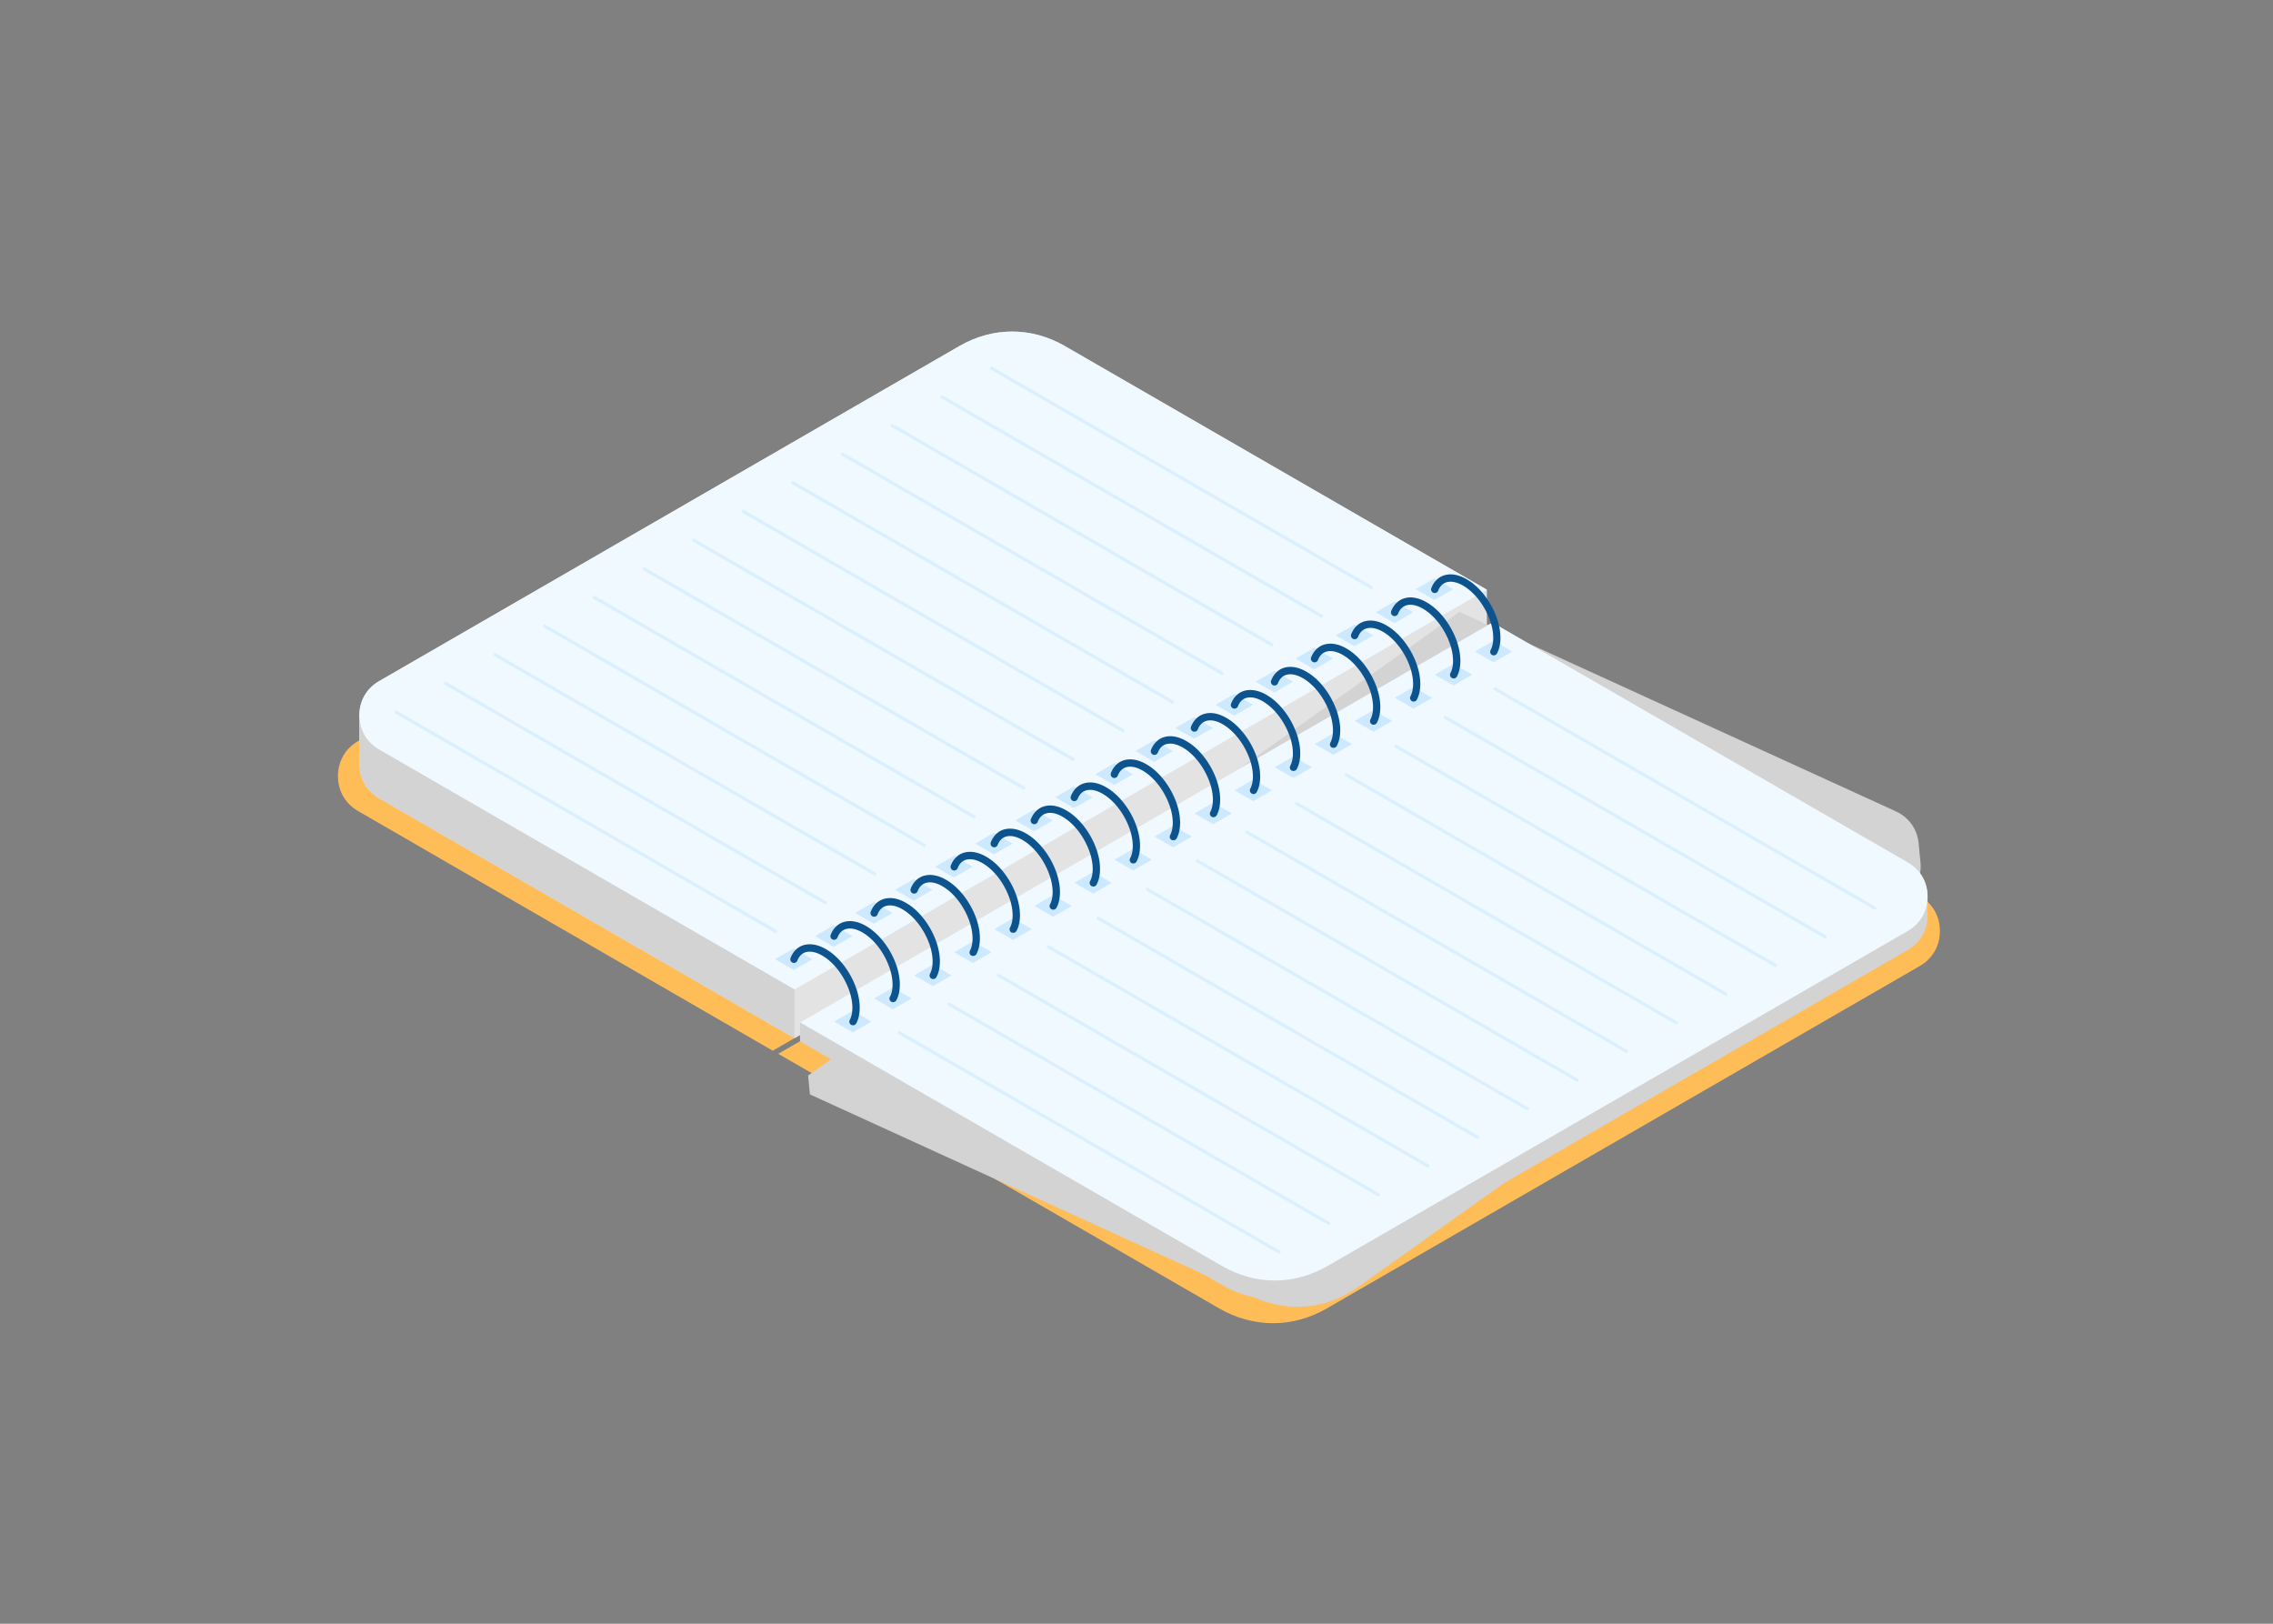 <svg xmlns="http://www.w3.org/2000/svg" xmlns:xlink="http://www.w3.org/1999/xlink" xml:space="preserve" viewBox="0 0 350 250"><rect x="0" y="0" width="350" height="250" fill="#808080" stroke="none"/><path d="M227.9 98.89 163.03 61.4c-5.28-3.05-11.32-3.05-16.6 0l-91.28 52.7c-1.98 1.14-3.11 3.11-3.11 5.39 0 2.29 1.13 4.25 3.11 5.39l63.84 36.89z" style="fill-rule:evenodd;clip-rule:evenodd;fill:#ffbd58"/><path d="M163.98 53.28c-5.17-2.98-11.08-2.98-16.25 0l-89.34 51.58c-1.94 1.12-3.05 3.04-3.05 5.28v7.49c0 2.24 1.11 4.16 3.05 5.28l63.96 36.93 106.61-61.55V90.8z" style="fill-rule:evenodd;clip-rule:evenodd;fill:#e3e3e3"/><path d="m228.95 90.8-64.98-37.51c-5.17-2.98-11.08-2.98-16.25 0l-89.34 51.58c-1.94 1.12-3.05 3.04-3.05 5.28s1.11 4.16 3.05 5.28l63.96 36.93z" style="fill-rule:evenodd;clip-rule:evenodd;fill:#f0f9ff"/><path d="m119.84 162.25 67.88 39.19c5.28 3.05 11.32 3.05 16.6 0l91.28-52.7c1.98-1.14 3.11-3.11 3.11-5.39 0-2.29-1.13-4.25-3.11-5.39l-66.84-38.59z" style="fill-rule:evenodd;clip-rule:evenodd;fill:#ffbd58"/><defs><path id="a" d="m229.8 95.86-106.61 61.55v2.92l64.98 37.51c5.17 2.98 11.08 2.98 16.25 0l89.34-51.58c1.94-1.12 3.05-3.04 3.05-5.28v-2.92c0-2.24-1.11-4.16-3.05-5.28z"/></defs><use xlink:href="#a" style="overflow:visible;fill-rule:evenodd;clip-rule:evenodd;fill:#d3d3d3"/><clipPath id="b"><use xlink:href="#a" style="overflow:visible"/></clipPath><path d="M118.62 87.89h182.76V208.8H118.62z" style="clip-path:url(#b);fill:#d3d3d3" transform="rotate(-5.438 209.959 148.396)"/><path d="m123.19 157.41 64.98 37.51c5.17 2.98 11.08 2.98 16.25 0l89.34-51.58c1.94-1.12 3.05-3.04 3.05-5.28s-1.11-4.16-3.05-5.28L229.8 95.86z" style="fill-rule:evenodd;clip-rule:evenodd;fill:#f0f9ff"/><path d="m227.1 100.32 2.88 1.66 2.88-1.66-2.88-1.66zm-6.17 3.56 2.88 1.66 2.89-1.66-2.89-1.66zm-6.16 3.56 2.88 1.66 2.88-1.66-2.88-1.66zM208.6 111l2.88 1.66 2.88-1.66-2.88-1.66zm-6.17 3.56 2.88 1.66 2.89-1.66-2.89-1.66zm-6.16 3.56 2.88 1.66 2.88-1.66-2.88-1.66zm-6.17 3.56 2.88 1.67 2.88-1.67-2.88-1.66zm-6.17 3.56 2.88 1.67 2.88-1.67-2.88-1.66zm-6.16 3.56 2.88 1.67 2.88-1.67-2.88-1.66zm-6.17 3.56 2.88 1.67 2.88-1.67-2.88-1.66zm-6.17 3.56 2.88 1.67 2.88-1.67-2.88-1.66zm-6.16 3.56 2.88 1.67 2.88-1.67-2.88-1.66zm-6.17 3.57 2.88 1.66 2.88-1.66-2.88-1.67zm-6.17 3.56 2.88 1.66 2.88-1.66-2.88-1.67zm-6.16 3.56 2.88 1.66 2.88-1.66-2.88-1.67zm-6.17 3.56 2.88 1.66 2.88-1.66-2.88-1.67zm-6.17 3.56 2.88 1.66 2.88-1.66-2.88-1.67zM218 90.71l2.88 1.66 2.88-1.66-2.88-1.66zm-6.16 3.56 2.88 1.67 2.88-1.67-2.88-1.66zm-6.17 3.56 2.88 1.67 2.88-1.67-2.88-1.66zm-6.17 3.56 2.88 1.67 2.88-1.67-2.88-1.66zm-6.16 3.56 2.88 1.67 2.88-1.67-2.88-1.66zm-6.17 3.56 2.88 1.67 2.88-1.67-2.88-1.66zm-6.17 3.56 2.88 1.67 2.88-1.67-2.88-1.66zm-6.17 3.56 2.89 1.67 2.88-1.67-2.88-1.66zm-6.16 3.57 2.88 1.66 2.88-1.66-2.88-1.67zm-6.17 3.56 2.88 1.66 2.88-1.66-2.88-1.67zm-6.17 3.56 2.89 1.66 2.88-1.66-2.88-1.67zm-6.16 3.56 2.88 1.66 2.88-1.66-2.88-1.67zm-6.17 3.56 2.88 1.66 2.88-1.66-2.88-1.67zm-6.17 3.56 2.89 1.66 2.88-1.66-2.88-1.67zm-6.16 3.56 2.88 1.66 2.88-1.66-2.88-1.67zm-6.17 3.56 2.88 1.66 2.88-1.66-2.88-1.67zm-6.17 3.56 2.89 1.66 2.88-1.66-2.88-1.66z" style="fill-rule:evenodd;clip-rule:evenodd;fill:#cce9ff"/><path d="m80.8 128.36 41.54 23.99v7.49l-48.03-27.73-15.93-9.2c-1.94-1.12-3.05-3.04-3.05-5.28v-7.49c0 1.22.33 2.35.95 3.3.51.79 1.22 1.47 2.1 1.97z" style="fill-rule:evenodd;clip-rule:evenodd;fill:#d3d3d3"/><g style="opacity:.6"><path d="M288.66 140.07c.09 0 .17-.04.22-.13.07-.12.03-.27-.09-.34l-58.45-33.75a.247.247 0 0 0-.34.09c-.07.12-.03.27.09.34l58.45 33.75c.04.03.08.04.12.04" style="fill:#cce9ff"/></g><g style="opacity:.6"><path d="M281.02 144.48c.09 0 .17-.04.22-.13.07-.12.03-.27-.09-.34l-58.45-33.75a.247.247 0 0 0-.34.09c-.07.12-.03.27.09.34l58.45 33.75c.04.03.08.04.12.04" style="fill:#cce9ff"/></g><g style="opacity:.6"><path d="M273.38 148.89c.09 0 .17-.04.22-.13.07-.12.03-.27-.09-.34l-58.45-33.75a.247.247 0 0 0-.34.09c-.07.12-.03.27.09.34l58.45 33.75c.03.03.08.04.12.04" style="fill:#cce9ff"/></g><g style="opacity:.6"><path d="M265.74 153.31c.09 0 .17-.04.22-.13.07-.12.03-.27-.09-.34l-58.45-33.75a.247.247 0 0 0-.34.09c-.07.12-.03.27.09.34l58.45 33.75c.03.03.07.04.12.04" style="fill:#cce9ff"/></g><g style="opacity:.6"><path d="M258.09 157.72c.09 0 .17-.04.22-.13.07-.12.03-.27-.09-.34l-58.45-33.75a.247.247 0 0 0-.34.09c-.07.12-.03.27.09.34l58.45 33.75c.04.03.08.04.12.04" style="fill:#cce9ff"/></g><g style="opacity:.6"><path d="M250.45 162.13c.09 0 .17-.04.22-.13.07-.12.03-.27-.09-.34l-58.45-33.75a.247.247 0 0 0-.34.09c-.07.12-.03.27.09.34l58.45 33.75c.03.03.08.04.12.04" style="fill:#cce9ff"/></g><g style="opacity:.6"><path d="M242.81 166.54c.09 0 .17-.04.22-.13.07-.12.03-.27-.09-.34l-58.45-33.75a.247.247 0 0 0-.34.09c-.07.12-.03.27.09.34l58.45 33.75c.03.03.07.04.12.04" style="fill:#cce9ff"/></g><g style="opacity:.6"><path d="M235.16 170.96c.09 0 .17-.04.22-.13.07-.12.03-.27-.09-.34l-58.45-33.75a.247.247 0 0 0-.34.09c-.07.12-.03.27.09.34l58.45 33.75c.04.03.08.04.12.04" style="fill:#cce9ff"/></g><g style="opacity:.6"><path d="M227.52 175.37c.09 0 .17-.04.22-.13.07-.12.03-.27-.09-.34l-58.45-33.75a.247.247 0 0 0-.34.09c-.07.12-.03.27.09.34l58.45 33.75c.04.03.08.04.12.04" style="fill:#cce9ff"/></g><g style="opacity:.6"><path d="M219.88 179.78c.09 0 .17-.04.22-.13.07-.12.03-.27-.09-.34l-58.45-33.75a.247.247 0 0 0-.34.09c-.07.12-.03.27.09.34l58.45 33.75c.03.03.08.04.12.04" style="fill:#cce9ff"/></g><g style="opacity:.6"><path d="M212.23 184.2c.09 0 .17-.04.22-.13.07-.12.03-.27-.09-.34l-58.45-33.75a.247.247 0 0 0-.34.09c-.07.12-.03.27.09.34l58.45 33.75c.04.02.08.04.12.04" style="fill:#cce9ff"/></g><g style="opacity:.6"><path d="M204.59 188.61c.09 0 .17-.04.22-.13.07-.12.03-.27-.09-.34l-58.45-33.75a.247.247 0 0 0-.34.09c-.07.12-.03.27.09.34l58.45 33.75c.04.03.08.04.12.04" style="fill:#cce9ff"/></g><g style="opacity:.6"><path d="M196.95 193.02c.09 0 .17-.04.22-.13.07-.12.03-.27-.09-.34l-58.45-33.75a.247.247 0 0 0-.34.09c-.07.12-.03.27.09.34l58.45 33.75c.03.03.08.04.12.04" style="fill:#cce9ff"/></g><g style="opacity:.6"><path d="M211.12 90.69c.09 0 .17-.04.22-.13.07-.12.03-.27-.09-.34L152.8 56.48a.247.247 0 0 0-.34.09c-.07.12-.03.27.09.34L211 90.66c.03.02.08.03.12.03" style="fill:#cce9ff"/></g><g style="opacity:.6"><path d="M203.48 95.1c.09 0 .17-.04.22-.13.07-.12.03-.27-.09-.34l-58.45-33.74a.247.247 0 0 0-.34.09c-.07.12-.03.27.09.34l58.45 33.75q.045.03.12.03" style="fill:#cce9ff"/></g><g style="opacity:.6"><path d="M195.83 99.51c.09 0 .17-.04.22-.13.07-.12.03-.27-.09-.34L137.51 65.3a.247.247 0 0 0-.34.09c-.07.12-.03.27.09.34l58.45 33.75q.06.03.12.03" style="fill:#cce9ff"/></g><g style="opacity:.6"><path d="M188.19 103.93c.09 0 .17-.04.22-.13.07-.12.03-.27-.09-.34l-58.45-33.74a.247.247 0 0 0-.34.09c-.07.12-.03.27.09.34l58.45 33.75q.06.03.12.03" style="fill:#cce9ff"/></g><g style="opacity:.6"><path d="M180.55 108.34c.09 0 .17-.04.22-.13.07-.12.03-.27-.09-.34l-58.45-33.74a.247.247 0 0 0-.34.09c-.07.12-.03.27.09.34l58.45 33.75c.03.02.08.03.12.03" style="fill:#cce9ff"/></g><g style="opacity:.6"><path d="M172.91 112.75c.09 0 .17-.04.22-.13.07-.12.03-.27-.09-.34l-58.45-33.74a.247.247 0 0 0-.34.09c-.07.12-.03.27.09.34l58.45 33.75q.045.03.12.03" style="fill:#cce9ff"/></g><g style="opacity:.6"><path d="M165.26 117.17c.09 0 .17-.04.22-.13.07-.12.03-.27-.09-.34l-58.45-33.74a.247.247 0 0 0-.34.09c-.07.12-.03.27.09.34l58.45 33.75q.06.03.12.03" style="fill:#cce9ff"/></g><g style="opacity:.6"><path d="M157.62 121.58c.09 0 .17-.04.22-.13.07-.12.03-.27-.09-.34L99.3 87.37a.247.247 0 0 0-.34.09c-.07.12-.03.27.09.34l58.45 33.75c.03.02.08.03.12.03" style="fill:#cce9ff"/></g><g style="opacity:.6"><path d="M149.98 125.99c.09 0 .17-.05.22-.13.07-.12.03-.27-.09-.34L91.65 91.78a.247.247 0 0 0-.34.09c-.07.12-.03.27.09.34l58.45 33.75c.04.02.08.03.13.03" style="fill:#cce9ff"/></g><g style="opacity:.6"><path d="M142.33 130.4c.09 0 .17-.04.22-.13.07-.12.03-.27-.09-.34L84.01 96.19a.247.247 0 0 0-.34.09c-.07.12-.03.27.09.34l58.45 33.75q.06.03.12.03" style="fill:#cce9ff"/></g><g style="opacity:.6"><path d="M134.69 134.82c.09 0 .17-.04.22-.13.07-.12.03-.27-.09-.34L76.37 100.6a.247.247 0 0 0-.34.09c-.07.12-.03.27.09.34l58.45 33.75c.04.03.08.04.12.04" style="fill:#cce9ff"/></g><g style="opacity:.6"><path d="M127.05 139.23c.09 0 .17-.04.22-.13.07-.12.03-.27-.09-.34l-58.45-33.75a.247.247 0 0 0-.34.09c-.07.12-.03.27.09.34l58.45 33.75c.03.03.08.04.12.04" style="fill:#cce9ff"/></g><g style="opacity:.6"><path d="M119.41 143.64c.09 0 .17-.04.22-.13.07-.12.03-.27-.09-.34l-58.45-33.75a.247.247 0 0 0-.34.09c-.07.12-.03.27.09.34l58.45 33.75c.03.03.07.04.12.04" style="fill:#cce9ff"/></g><path d="M230.01 100.9c.2 0 .4-.11.5-.3.35-.66.53-1.47.53-2.4 0-1.62-.54-3.44-1.52-5.14s-2.29-3.08-3.69-3.88c-1.14-.66-2.25-.89-3.23-.66-1.01.23-1.79.95-2.2 2.02-.11.29.03.62.32.73s.62-.03.73-.32c.28-.72.76-1.18 1.41-1.33.69-.16 1.54.03 2.42.54 1.23.71 2.4 1.94 3.28 3.47s1.37 3.15 1.37 4.58c0 .74-.14 1.39-.4 1.88-.15.28-.04.62.24.76.06.03.15.05.24.05m-6.17 3.56c.2 0 .4-.11.5-.3.35-.66.53-1.47.53-2.41 0-1.62-.54-3.44-1.52-5.14s-2.29-3.08-3.69-3.88c-1.14-.66-2.25-.89-3.23-.66-1.01.23-1.79.95-2.21 2.02-.11.29.03.62.32.73s.62-.03.73-.32c.28-.72.76-1.18 1.4-1.33.69-.16 1.54.03 2.42.54 1.23.71 2.4 1.94 3.28 3.47s1.37 3.15 1.37 4.57c0 .74-.14 1.39-.4 1.88-.15.28-.04.62.24.76.08.05.17.07.26.07m-6.17 3.56c.2 0 .4-.11.5-.3.35-.66.53-1.47.53-2.4 0-1.62-.54-3.44-1.52-5.14s-2.29-3.08-3.69-3.89c-1.14-.66-2.25-.88-3.23-.66-1.01.23-1.79.95-2.2 2.02-.11.29.03.62.32.73s.62-.03.73-.32c.28-.72.76-1.18 1.41-1.33.68-.16 1.54.03 2.42.54 1.23.71 2.4 1.95 3.28 3.47.88 1.53 1.37 3.15 1.37 4.57 0 .74-.14 1.39-.4 1.88-.15.28-.04.62.23.76.08.05.17.07.25.07m-6.16 3.56c.2 0 .4-.11.5-.3.35-.66.53-1.47.53-2.4 0-1.62-.54-3.44-1.52-5.14s-2.29-3.08-3.69-3.89c-1.13-.66-2.25-.89-3.23-.66-1.01.23-1.79.95-2.21 2.02-.11.29.03.62.32.73s.62-.03.73-.32c.28-.72.76-1.18 1.41-1.32.68-.16 1.54.03 2.42.54 1.23.71 2.4 1.94 3.28 3.47s1.37 3.15 1.37 4.58c0 .74-.14 1.39-.4 1.88-.15.28-.04.62.24.76.07.03.16.05.25.05m-6.17 3.56c.2 0 .4-.11.5-.3.35-.66.53-1.47.53-2.4 0-1.62-.54-3.44-1.52-5.14s-2.29-3.08-3.69-3.88c-1.13-.66-2.25-.88-3.23-.66-1.01.23-1.79.95-2.2 2.02-.11.29.03.62.32.73s.62-.03.73-.32c.28-.72.76-1.18 1.4-1.32.7-.16 1.53.03 2.42.54 1.23.71 2.4 1.94 3.28 3.47s1.37 3.15 1.37 4.58c0 .74-.14 1.39-.4 1.88-.15.28-.04.62.24.76.07.02.16.04.25.04m-6.16 3.56c.2 0 .4-.11.5-.3.35-.66.53-1.47.53-2.4 0-1.62-.54-3.44-1.52-5.14s-2.29-3.08-3.69-3.88c-1.14-.66-2.26-.88-3.24-.66-1.01.23-1.79.95-2.2 2.02-.11.29.03.62.32.73s.62-.03.73-.32c.28-.72.76-1.18 1.4-1.32.7-.16 1.53.03 2.42.54 1.23.71 2.4 1.94 3.28 3.47s1.37 3.15 1.37 4.58c0 .74-.14 1.39-.4 1.88-.15.28-.04.62.24.76.08.02.17.04.26.04m-6.17 3.56c.2 0 .4-.11.5-.3.35-.66.53-1.47.53-2.41 0-1.62-.54-3.44-1.52-5.14s-2.29-3.08-3.69-3.88c-1.14-.66-2.25-.89-3.23-.66-1.01.23-1.79.95-2.21 2.02-.11.29.03.62.32.73s.62-.03.73-.32c.28-.72.76-1.18 1.41-1.33.7-.16 1.53.03 2.42.54 1.23.71 2.4 1.94 3.28 3.47s1.37 3.15 1.37 4.57c0 .74-.14 1.39-.4 1.88-.15.28-.04.62.24.76.07.05.16.07.25.07m-6.16 3.56c.2 0 .4-.11.5-.3.35-.66.53-1.47.53-2.4 0-1.62-.54-3.44-1.52-5.14s-2.29-3.08-3.69-3.88c-1.14-.66-2.25-.89-3.23-.66-1.01.23-1.79.95-2.21 2.02-.11.29.03.62.32.73s.62-.03.73-.32c.28-.72.76-1.18 1.41-1.32.7-.16 1.53.03 2.42.54 1.23.71 2.4 1.94 3.28 3.47s1.37 3.15 1.37 4.57c0 .74-.14 1.39-.4 1.88-.15.28-.04.62.24.76.07.03.16.05.25.05m-6.17 3.56c.2 0 .4-.11.5-.3.35-.66.53-1.47.53-2.4 0-1.62-.54-3.44-1.52-5.14s-2.29-3.08-3.69-3.88c-1.14-.66-2.26-.88-3.24-.66-1.01.23-1.79.95-2.2 2.02-.11.29.03.62.32.73s.62-.03.73-.32c.28-.72.76-1.18 1.4-1.33.7-.16 1.53.03 2.42.54 1.23.71 2.4 1.94 3.28 3.47s1.37 3.15 1.37 4.58c0 .74-.14 1.39-.4 1.88-.15.28-.04.62.24.76.08.03.17.05.26.05m-6.17 3.56c.2 0 .4-.11.5-.3.35-.66.53-1.47.53-2.4 0-1.62-.54-3.44-1.52-5.14s-2.29-3.08-3.69-3.88c-1.14-.66-2.25-.89-3.23-.66-1.01.23-1.79.95-2.21 2.02-.11.29.03.62.32.73s.62-.03.73-.32c.28-.72.76-1.18 1.41-1.32.69-.16 1.54.03 2.42.54 1.23.71 2.4 1.94 3.28 3.47s1.37 3.15 1.37 4.58c0 .74-.14 1.39-.4 1.88-.15.28-.04.62.24.76.07.02.17.04.25.04m-6.16 3.56c.2 0 .4-.11.5-.3.35-.66.53-1.47.53-2.41 0-1.62-.54-3.44-1.52-5.14s-2.29-3.08-3.69-3.88c-1.13-.66-2.25-.89-3.23-.66-1.01.23-1.79.95-2.21 2.02-.11.29.03.62.32.73s.62-.03.73-.32c.28-.72.76-1.18 1.41-1.33.69-.16 1.54.03 2.41.54 1.23.71 2.4 1.94 3.28 3.47s1.37 3.15 1.37 4.57c0 .74-.14 1.39-.4 1.88-.15.28-.04.62.24.76.08.05.17.07.26.07m-6.17 3.56c.2 0 .4-.11.5-.3.35-.66.53-1.47.53-2.4 0-1.62-.54-3.44-1.52-5.14s-2.29-3.08-3.69-3.89c-1.14-.66-2.25-.88-3.24-.66-1.01.23-1.79.95-2.2 2.02-.11.29.03.62.32.73s.62-.03.73-.32c.28-.72.76-1.18 1.4-1.32.7-.16 1.53.03 2.42.54 1.23.71 2.4 1.94 3.28 3.47s1.37 3.15 1.37 4.57c0 .74-.14 1.39-.4 1.88-.15.28-.04.62.24.76.08.04.17.06.26.06m-6.16 3.56c.2 0 .4-.11.5-.3.35-.66.53-1.47.53-2.4 0-1.62-.54-3.44-1.52-5.14s-2.29-3.08-3.69-3.88c-1.14-.66-2.26-.88-3.24-.66-1.01.23-1.79.95-2.2 2.02-.11.29.03.62.32.73s.62-.03.73-.32c.28-.72.76-1.18 1.4-1.32.7-.16 1.53.03 2.42.54 1.23.71 2.4 1.94 3.28 3.47s1.37 3.15 1.37 4.58c0 .74-.14 1.39-.4 1.88-.15.28-.04.62.24.76.08.02.17.04.26.04m-6.17 3.56c.2 0 .4-.11.5-.3.35-.66.53-1.47.53-2.4 0-1.62-.54-3.44-1.52-5.14s-2.29-3.08-3.69-3.88c-1.14-.66-2.26-.89-3.24-.66-1.01.23-1.79.95-2.2 2.02-.11.29.03.62.32.73s.62-.03.73-.32c.28-.72.76-1.18 1.4-1.32.69-.16 1.54.03 2.42.54 1.23.71 2.4 1.94 3.28 3.47s1.37 3.15 1.37 4.58c0 .74-.14 1.39-.4 1.88-.15.28-.04.62.24.76.08.02.17.04.26.04m-6.16 3.56c.2 0 .4-.11.5-.3.35-.66.53-1.47.53-2.4 0-1.62-.54-3.44-1.52-5.14s-2.29-3.08-3.69-3.88c-1.14-.66-2.25-.89-3.23-.66-1.01.23-1.79.95-2.21 2.02-.11.29.03.62.32.73s.62-.03.73-.32c.28-.72.76-1.18 1.41-1.33.7-.16 1.53.03 2.42.54 1.23.71 2.4 1.94 3.28 3.47s1.37 3.15 1.37 4.58c0 .74-.14 1.39-.4 1.88-.15.28-.04.62.24.76.07.03.16.05.25.05m-6.17 3.56c.2 0 .4-.11.5-.3.35-.66.53-1.47.53-2.4 0-1.62-.54-3.44-1.52-5.14s-2.29-3.08-3.69-3.89c-1.14-.66-2.25-.89-3.23-.66-1.01.23-1.79.95-2.21 2.02-.11.29.03.62.32.73s.62-.03.73-.32c.28-.72.76-1.18 1.41-1.32.7-.16 1.53.03 2.42.54 1.23.71 2.4 1.94 3.28 3.47s1.37 3.15 1.37 4.57c0 .74-.14 1.39-.4 1.88a.553.553 0 0 0 .49.82m-6.17 3.56c.2 0 .4-.11.5-.3.35-.66.53-1.47.53-2.4 0-1.62-.54-3.44-1.52-5.14s-2.29-3.08-3.69-3.89c-1.14-.66-2.25-.88-3.24-.66-1.01.23-1.79.95-2.2 2.02-.11.29.03.62.32.73s.62-.03.73-.32c.28-.72.76-1.18 1.4-1.32.7-.16 1.53.03 2.42.54 1.23.71 2.4 1.94 3.28 3.47s1.37 3.15 1.37 4.57c0 .74-.14 1.39-.4 1.88-.15.28-.04.62.24.76.08.04.17.06.26.06" style="fill:#0d538e"/></svg>